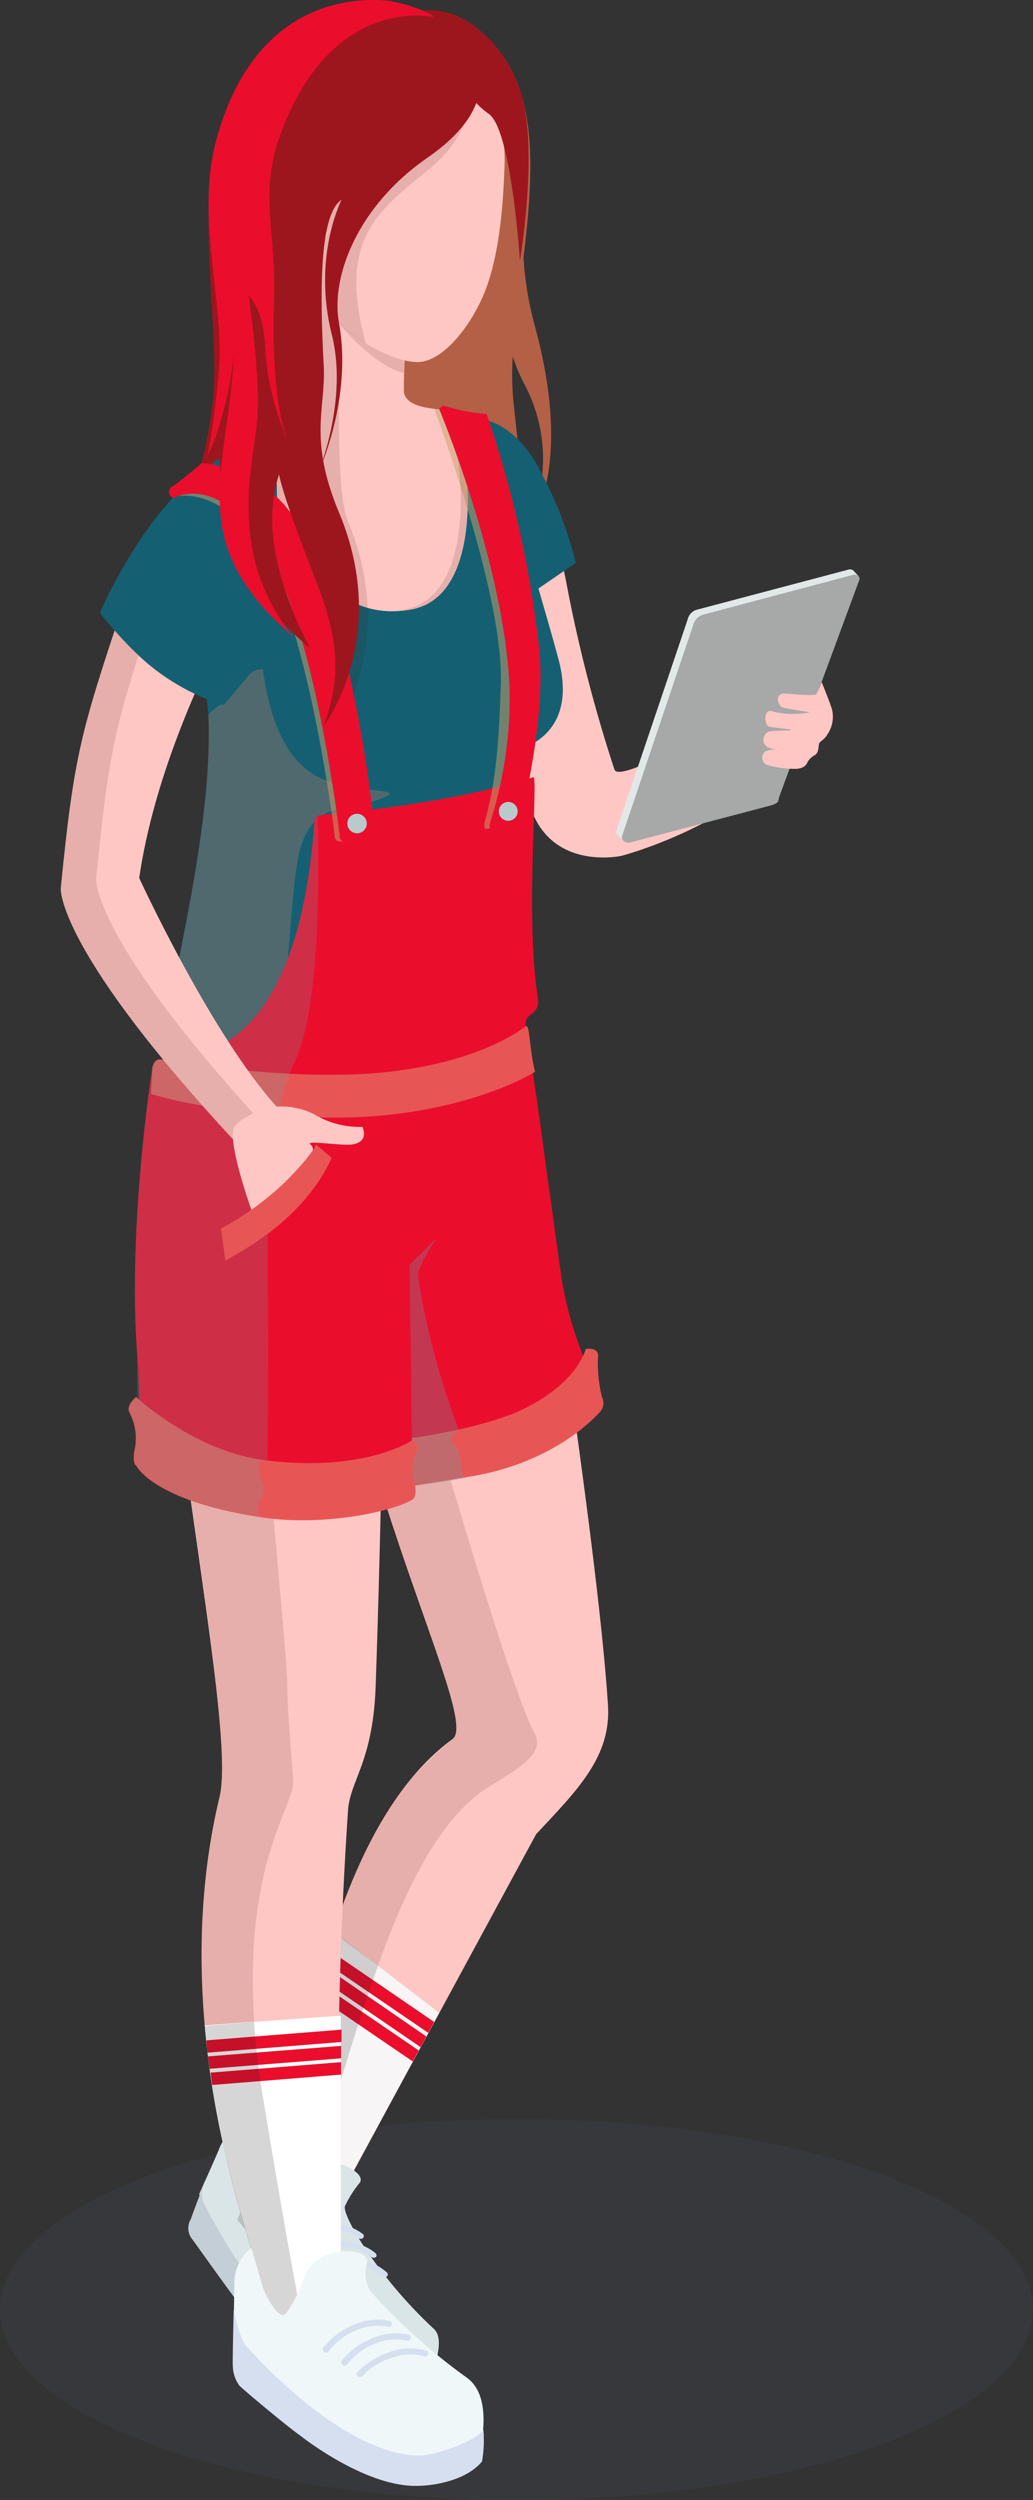 <svg xmlns="http://www.w3.org/2000/svg" viewBox="0 0 106.26 257.06"><rect x="0" y="0" width="106.26" height="257.06" fill="#333333" stroke="none"/><defs><style>.cls-1{isolation:isolate;}.cls-2{fill:#56596c;opacity:0.15;}.cls-3{fill:#fec7c4;}.cls-4{fill:#f7f5f5;}.cls-5{fill:#ea0e2c;}.cls-6{fill:#dae5e8;}.cls-7{fill:#d5dfef;}.cls-8{fill:#c4ced6;}.cls-9{fill:#231f20;opacity:0.18;}.cls-10,.cls-13,.cls-17,.cls-19,.cls-20,.cls-9{mix-blend-mode:multiply;}.cls-10{fill:#461600;opacity:0.13;}.cls-11{fill:#fff;}.cls-12{fill:#9e161d;}.cls-13{fill:#c6a46d;opacity:0.52;}.cls-14{fill:#146072;}.cls-15{fill:#eff7f9;}.cls-16{fill:#ffe1cc;}.cls-17{fill:#f9836b;opacity:0.26;}.cls-18{fill:#e75655;}.cls-19{fill:#669daa;opacity:0.29;}.cls-20{fill:#6d9faa;opacity:0.22;}.cls-21{fill:#bacacc;}.cls-22{fill:#e2e8e8;}.cls-23{fill:#a7a8a8;}</style></defs><g class="cls-1"><g id="Laag_2" data-name="Laag 2"><g id="graphics"><path class="cls-2" d="M106.26,237.46a8.2,8.2,0,0,1-1.16,4.09c-2.06,3.58-6.86,7-14.4,9.77C70,259,36.31,259,15.56,251.32c-7.54-2.78-12.34-6.19-14.4-9.77A8.2,8.2,0,0,1,0,237.46c0-5,5.19-10,15.56-13.86C36.31,216,70,216,90.7,223.6,101.07,227.43,106.26,232.44,106.26,237.46Z"/><path class="cls-3" d="M32,115.83c1.55,32.79,17.67,60.76,14.54,63C32,189.47,30.31,220.38,27,227.66c0,0,3,7.47,4.7,4.24,2.12-3.94,23.45-43.3,23.45-43.3,4.24-4.54,7.73-7.95,7.39-13.29-1.11-17.26-8-60.23-8-60.23l-4-26S31.24,100.37,32,115.83Z"/><polygon class="cls-4" points="34.29 198.61 45.17 206.97 35.68 224.47 27.13 216.14 34.29 198.61"/><polygon class="cls-5" points="44.05 209.03 32.52 201.15 33.25 200.1 44.66 207.91 44.05 209.03"/><polygon class="cls-5" points="43.26 210.5 31.68 202.57 32.34 201.48 43.85 209.4 43.26 210.5"/><polygon class="cls-5" points="42.46 211.97 30.83 204.04 31.5 202.95 43.07 210.84 42.46 211.97"/><path class="cls-6" d="M37,224.45a11.17,11.17,0,0,0-1.52,2.41c-.28,1,3.45,7.33,9.15,12.61.92.85.35,2.71.2,3.57s-3.28,2-3.84,2.2a11.15,11.15,0,0,1-5.34-.52A16.92,16.92,0,0,1,27.71,239a55,55,0,0,1-7.22-13.39s1.61-3.57,2-4.52c1-2.58,2.45-2.38,2.45-2.38s.05,7.26,2.24,6.46c1-.37.44,0,3.57-2.29C33.07,221.11,37.88,223.22,37,224.45Z"/><path class="cls-7" d="M30.54,230.14a.34.34,0,0,1-.44-.13c-.07-.1-.1-.28,0-.34a7.74,7.74,0,0,1,3.76-1,5.12,5.12,0,0,1,3.4,1,.29.29,0,0,1,.11.43.36.36,0,0,1-.47.05,4.45,4.45,0,0,0-3-.94A6.87,6.87,0,0,0,30.54,230.14Z"/><path class="cls-7" d="M31.86,232a.33.33,0,0,1-.45-.12c-.06-.12-.09-.29,0-.34a7.84,7.84,0,0,1,3.77-1,5.1,5.1,0,0,1,3.38,1.09c.16.12.24.3.11.45a.39.39,0,0,1-.46,0,4.63,4.63,0,0,0-3-1A7.09,7.09,0,0,0,31.86,232Z"/><path class="cls-7" d="M33,233.52a.35.35,0,0,1-.43-.15c-.07-.12-.09-.29,0-.34a8.25,8.25,0,0,1,3.84-.69,5.16,5.16,0,0,1,3.33,1.28.29.29,0,0,1,.07.45.32.32,0,0,1-.44,0,4.66,4.66,0,0,0-3-1.15A7.25,7.25,0,0,0,33,233.52Z"/><path class="cls-8" d="M45,242.11c-1,1-6.88,1.69-8.57,1.21-8.43-2.4-15.06-16.06-15.48-16.78a2.86,2.86,0,0,1,.17-2.34s-1.57,4.09-1.45,3.91a1.82,1.82,0,0,0,.15,2.2c.57.76,4.32,6.11,5.49,7.47,0,0,4.65,6.77,10.32,8.16,1.72.41,6.13.59,9.11-1.41A6.62,6.62,0,0,0,45,242.11Z"/><path class="cls-9" d="M24.4,228.26a22.91,22.91,0,0,0,3.41,3.36c1.19-2.67,2.87-6.44,4.77-10.78,1.82-4.16,3.72-11.51,6.29-18.69l-4.63-3.63C29.29,210.6,26.39,223.93,24.4,228.26Z"/><path class="cls-10" d="M55,178.26C51.56,171.87,39.1,126.9,39.1,126.9a41.45,41.45,0,0,0-4.7,7.72c4.54,24.45,14.61,42.17,12.12,44.25-8,6.62-9,11.55-12.37,19.74l4.72,3.54c2.77-7.74,6.33-15.29,11.44-18.43C53.54,181.73,56.07,180.23,55,178.26Z"/><path class="cls-3" d="M25.75,91.29c-2.73,5.3-10.65,20.2-9.23,37.12,1.94,23.17,7.58,50,6.06,56.37C16.82,209,26.3,231.36,27.24,236c0,0,1.86,3.3,3.45,3.41,5.15.37,4.63-.64,4.63-.64a456.21,456.21,0,0,1,.48-52.62c.21-3.08,2.57-5,2.84-12.73C39.9,137.6,39.84,91,39.84,91s-4,2.42-3.79-.75L33,96.8Z"/><path class="cls-11" d="M21.06,208.26l14-1v25.09l-3.72,9.59-5.53-3.39s.64-5.26.16-6.92c-1-3.36-1.93-6.51-3.1-11.49A90.88,90.88,0,0,1,21.06,208.26Z"/><polygon class="cls-5" points="35.13 209.97 21.32 211.07 21.23 209.8 35.13 208.7 35.13 209.97"/><polygon class="cls-5" points="35.08 211.65 21.56 212.72 21.39 211.45 35.08 210.37 35.08 211.65"/><polygon class="cls-5" points="35.08 213.32 21.82 214.39 21.66 213.12 35.08 212.04 35.08 213.32"/><path class="cls-10" d="M30.16,183.11c-.15-2.43-.61-7.12-.61-10s-3.79-42.28-3.79-42.28l-.15-25.15-6.56,1.23c-1.36,5-3.11,14.59-2.53,21.5,1.41,16.85,4.61,34,5.75,45.46.43,4.32.72,8.86.21,11.34a74,74,0,0,0-1.42,23v.06l5.09-.42C25.06,191.45,30.32,185.69,30.16,183.11Z"/><path class="cls-9" d="M27.13,216.14a82.72,82.72,0,0,1-1-8.24l-5.09.42c1.26,14,5.56,24.65,6.17,27.67,0,0,1.86,3.3,3.45,3.41l.57,0C30.57,236,29.3,229.23,27.13,216.14Z"/><path class="cls-12" d="M55,33.48a34.7,34.7,0,0,1-1.16-7c.91-7.58,1.52-15.45-2-20.57C49.67,2.76,46.71.75,43.53,1.09c-.16,0-2.71-.93-3.64-1-2.5-.23-13.53-.79-17.61,14.21-1.72,6.3-.23,16.88-.23,23.86,0,10.46-5.91,21.48-5.91,21.48S45.69,71,49.22,73.24C52,75,56.6,66.32,56.6,66.32s-1-3.85-2.21-12.11C55.55,52.51,58.57,46.53,55,33.48Zm-2.26,3.05a18.49,18.49,0,0,0,1.12,2.75A16.35,16.35,0,0,1,54.37,54c-.51-3.52-1.06-7.82-1.58-13A29.19,29.19,0,0,1,52.75,36.53Z"/><path class="cls-13" d="M54.7,56.22c-.1-.64-.2-1.31-.31-2,1.16-1.7,4.18-7.68.62-20.73a34.7,34.7,0,0,1-1.16-7c.91-7.58,1.52-15.45-2-20.57-.2-.89-5.72-.84-6.13-1,2.52,2.31,2.41,2.37,2.38,9.38,0,8-24.3,21.77-24.67,28.74-.12,2.11,22.23,15.54,21.78,15.54,0,0-.67-3,10.85,7a19.72,19.72,0,0,1-4.55-11.08C51.37,53.19,52.71,54.15,54.7,56.22Zm-2-19.69a18.49,18.49,0,0,0,1.12,2.75A16.35,16.35,0,0,1,54.37,54c-.51-3.52-1.06-7.82-1.58-13A29.19,29.19,0,0,1,52.75,36.53Z"/><path class="cls-3" d="M78,72.14s-14.12,8.72-14.79,7a152.36,152.36,0,0,1-5-19.47c-2.42-11.89-7-18.14-12.27-17.12-3.06.59-3.62.66-3.79,6.21s9.18,28.32,13,35.61c2.67,5,8.79,3.63,8.79,3.63S75.9,84.89,82,77C83.12,75.55,82.21,70.81,78,72.14Z"/><path class="cls-14" d="M48.59,43s4-.4,7,5.45a40,40,0,0,1,3.64,9.43l-6.48,4.44Z"/><path class="cls-5" d="M55.12,112.35s1,7.27,2.61,18.86A38,38,0,0,0,61.63,143c1,1.75-3.29,6.33-15.56,7.69a28.28,28.28,0,0,0-6.21,1.22V121.59Z"/><path class="cls-14" d="M53.79,77c-4.24,27.28,4.55,34.85-3,36.67-8.48,1.52-4.24-1.51-18.48,0-2.36.25-18.47,7-14.85-10.15,1.51-8.18,4.3-20,4-29.51-.15-4.45-3.79-20.38-.38-24.43a20,20,0,0,1,13.56-7.44c2.76-.27,5.47,0,11.08.56,0,0,4.91-.09,6.12,4.3l3.3,12.68S57,66,57.57,68.26C59.25,75.53,53.84,76.76,53.79,77Z"/><path class="cls-15" d="M37.76,232.68a3.6,3.6,0,0,0,.37,2.95A61.18,61.18,0,0,0,48,244.47c2.35,1.67,1.65,5.51,1.61,6.35-.06,1.08-1.46,2.05-1.91,2.34a9.91,9.91,0,0,1-4.85.85c-4.8-.24-9.38-4.32-9.38-4.32-.27-.29-.22-.31-9.45-8.75,0,0,.07-5.33.09-6.31a4.62,4.62,0,0,1,1.75-3.49l1.15,4c.23.72,1.75,3.73,2.45,2.68a15.38,15.38,0,0,0,1.95-3.89C32.7,230.75,38.2,231.05,37.76,232.68Z"/><path class="cls-7" d="M33.78,241.83a.33.33,0,0,1-.46,0c-.1-.07-.19-.24-.11-.34a7.28,7.28,0,0,1,3.06-2.39,5.9,5.9,0,0,1,3.78-.45.31.31,0,0,1,.26.38.34.34,0,0,1-.41.22,5.46,5.46,0,0,0-3.37.42A6.4,6.4,0,0,0,33.78,241.83Z"/><path class="cls-7" d="M35.68,243.15a.32.32,0,0,1-.47,0c-.1-.1-.18-.26-.09-.36a7.44,7.44,0,0,1,3.1-2.32,6,6,0,0,1,3.78-.41.34.34,0,0,1,.26.41.37.37,0,0,1-.41.21,5.58,5.58,0,0,0-3.41.36A6.66,6.66,0,0,0,35.68,243.15Z"/><path class="cls-7" d="M37.27,244.33a.33.33,0,0,1-.45,0c-.1-.1-.19-.26-.09-.36A8,8,0,0,1,40,241.88a6,6,0,0,1,3.79-.19.33.33,0,0,1,.24.42.3.3,0,0,1-.41.16,5.67,5.67,0,0,0-3.42.2A6.82,6.82,0,0,0,37.27,244.33Z"/><path class="cls-7" d="M49.72,249.81c-.59,1.14-5,2.72-6.6,2.69-8.06-.14-17.21-10.67-17.77-11.24-.74-.75-1.31-3.8-1.31-3.8s-.14,5.95-.09,5.76a3.54,3.54,0,0,0,.68,2.09c.65.63,4.9,4.18,6.28,5.15,0,0,6.6,5.27,12,5.15,1.63,0,5-.51,6.67-2.5A12.59,12.59,0,0,0,49.72,249.81Z"/><path class="cls-3" d="M46.48,42.46C48,44,50.63,61,42.43,62.65c-3,.59-10.72,1-15.17-14.55-.24-.84,0-.41,2.06-3.71L30.6,17.8s12.24.37,12,3.64c-.57,8.29-1.26,18.58-1,19.14C42.34,42.35,45.88,41.85,46.48,42.46Z"/><path class="cls-10" d="M34.74,33.12c1.89,2.25,4.55,4.71,6.8,5.24.11-2.81.4-7,.69-11.26.13-1.94.27-3.87.39-5.66.22-3.27-12-3.64-12-3.64L30.4,22C30.78,24.71,31.87,29.71,34.74,33.12Z"/><path class="cls-16" d="M24.23,116l.81-.21,3.23-1.46,5.67,7s1.3,9.68-1,12.15c-3,3.2-3.85,1.39-3.85,1.39-.75-.29-1.74-4.1-2.29-4.87-.29-.39-2-8.35-2-8.35C23.51,119.36,23,117.59,24.23,116Z"/><path class="cls-3" d="M42.89,6.28c7.92.4,9.21,6.67,9,11.06-.12,3.07-.4,8.53-2,12.62-1.5,3.74-4.43,7.27-6.93,7.27s-6.72-2.29-9.09-5.11a25.55,25.55,0,0,1-5-11s1.38-10.42,4.32-12.85C35.28,6.53,38.67,6.07,42.89,6.28Z"/><path class="cls-12" d="M45.69,4.9s1.35,4.52,4.6,6.82c2.33,1.65,3.19,15.09,3.19,15.09s2.15-12.65-.21-18.16a13.75,13.75,0,0,0-3-4.7C49,2.93,47.23,5,45.69,4.9Z"/><path class="cls-10" d="M47.22,7.86s-.31-1.31-2.47-3.16c-1.21-1-4.91-3.5-4.43-3.52,0,0-16.25,1-16.25,19.66,0,15.25-1,21.93.68,33,1.29,8.35,8,13.66,8.07,13.75S29,61.69,29,55.67a19.77,19.77,0,0,1,1-5.27c0,1,.42,3.54,3.19,9.65s3,10.22,1,15.56c0,0,7-9.11,1.59-22-1.48-3.55-.55-18-1.32-20.8a16.89,16.89,0,0,0,3.17,2.53c-2.84-10.45.91-13.41,6.31-17.78C50.59,12.12,47.22,7.86,47.22,7.86ZM32.68,32a24.19,24.19,0,0,1-.27,11.9c-3.34-12.56-.34-18.46,2.25-21.2A10.13,10.13,0,0,0,32.68,32Z"/><path class="cls-12" d="M49.1,7.35s1.93,4-5.12,8.86-10,12.1-9.11,17c1.42,7.78-2.11,15.34-2.11,15.34s3.07-7.44,1.37-14.15c-1.94-7.62.19-16.68,6.67-20.32S49.1,7.35,49.1,7.35Z"/><path class="cls-17" d="M32,79.47c-3.63-2.45-4.63-8-5-11s-1.76-1.14-2.45.39-.51,2.84-1.93,3.64a5.21,5.21,0,0,0-1.17,1c0,.22,0,.43,0,.61.3,9.55-2.49,21.33-4,29.51-1.73,8.19,1.05,10.92,4.68,11.52a7.42,7.42,0,0,0,3.52-1.76c4.43-4.44,3.81-20.52,5.17-25.86s5.32-4.17,8.45-5.42S35.44,81.8,32,79.47Z"/><path class="cls-18" d="M41.44,148s7.72-.94,12.15-3c5.86-2.74,6.66-6.29,6.66-6.29s1.35-.23,1.27.75a13.79,13.79,0,0,0,.42,4.25,1.29,1.29,0,0,1-.23,1.47s-4.24,5.11-13.18,6.62-8.21,1.28-8.21,1.28Z"/><path class="cls-19" d="M47.35,121.82c-.32-.39-7.49-.23-7.49-.23l-.59,31.07s2.17.52,8.69-.69c.08,0-.7-.17-.54-1.3a3.77,3.77,0,0,0-.94-2.4c-.37-.62.72-1.27.72-1.27A76.85,76.85,0,0,1,43,131.21C42.81,129.74,48.26,122.91,47.35,121.82Z"/><path class="cls-5" d="M15.69,109.77S13.07,126,14.13,139.55c.13,1.58.13,1.58.31,9.85,0,0,9.06,5.23,14.81,5.53,8.94.45,13.18-2,13.18-2l-.3-22.88L55.7,116.54s-.8-6-1.45-9.65c-.07-.41-.12-.91-.17-1.48-.12-1.42,1.55-.88,1.23-2.91C54,94,55.4,79.76,54.86,79.92c-9,2.74-18.43,3.53-21.64,3.85-1,.1-.87.75-.88.9-1.88,24.58-12.65,24.07-16,24.27C15.88,109,15.68,109.73,15.69,109.77Z"/><path class="cls-18" d="M30.31,114.77c14.93,1.08,23.83-4,24.72-4.56-.36-1.47-.53-3.41-.64-4.09-.06-.38-.14-.67-.3-.59-1.71,1.26-5.83,3.64-13.56,4.62-8.35,1.06-19.38-.43-24.16-1.21-.49,0-.69.79-.68.83s-.09.9-.15,2.71C17.94,113.21,22.16,114.19,30.31,114.77Z"/><path class="cls-18" d="M14,143.64s5.92,5.58,13.26,6.51c10.15,1.29,15.06-2,15.06-2s1.06.11.4,1.5a4.4,4.4,0,0,0-.05,3s.29,1.2-.26,1.55c-1.81,1.15-9,2.81-15.53,1.82-11.14-1.69-12.85-5.29-12.85-5.29s-.47-.16-.18-1.69a5.65,5.65,0,0,0-.53-3.78C12.91,144.53,14,143.64,14,143.64Z"/><path class="cls-13" d="M44.67,42.06s7.08,18.85,6.85,28c-.22,9-1,12-1.66,14.46-.25,1,.4.66.4.66l2.05-.2s.72-.2.82-.82c.34-2.16,2.64-11,1.76-18.07a112.1,112.1,0,0,0-5.34-23.53s-.07.65-2.8-.15C46.57,42.37,44.67,42.06,44.67,42.06Z"/><path class="cls-20" d="M26.67,154.47c.61-1.06.56-1.55.3-2.12-1.06-2.35.54-2.27.54-2.27s.07-4.17.07-12.66S27,116,30.31,109.17c2.71-5.55,2.51-20,2.35-25.22a.81.81,0,0,0-.32.72c-1.88,24.58-12.65,24.07-16,24.27-.5,0-.7.79-.69.83S13.07,126,14.13,139.55c0,.67-.07,2.34,0,4.17l-.09-.08s-1.11.89-.68,1.59a5.65,5.65,0,0,1,.53,3.78c-.29,1.53.18,1.69.18,1.69s1.71,3.6,12.85,5.29C26.9,156,26.07,155.53,26.67,154.47Z"/><path class="cls-3" d="M28.58,113.93c.79.86-1,7.07-3.44,4.48C5.69,97.69,6.25,91.33,6.25,91.33c1.37-13.75,2.05-16,6.37-29,1.68-5,6.46-13.78,10.71-12.43,5.2,1.65,1.27,11.8-.71,15.84-2.15,4.37-6.82,14.31-8.3,24.54C14.32,90.3,21.82,106.55,28.58,113.93Z"/><path class="cls-10" d="M9.89,90.34c1.36-13.75,2-16,6.36-29,1.2-3.61,4-9.11,7.06-11.44-4.25-1.32-9,7.39-10.69,12.43-4.32,12.95-5,15.23-6.37,29,0,0-.56,6.36,18.89,27.08,1.38,1.46,2.55.11,3.16-1.49C9.34,96.61,9.89,90.34,9.89,90.34Z"/><path class="cls-14" d="M28.36,43.88s-3.58,1.18-8.58,5.4C14,54.16,10.29,63,10.29,63a37.11,37.11,0,0,0,4.37,4.77A22.56,22.56,0,0,0,23,72.5s1.88-2.19,2.53-3c1.25-1.54,3.3,0,3.3,0Z"/><path class="cls-3" d="M26.94,114.05a7.45,7.45,0,0,1,5.45.57,9,9,0,0,0,4.89,1.25s.79,1.59-1.14,1.82c-1.13.13-4.83-.49-4.2,0,1.7,1.33-6,6.93-6,6.93s-2.37-6.49-1.93-8.52C24.18,115.22,26.94,114.05,26.94,114.05Z"/><path class="cls-13" d="M17.85,51.1S23.3,49.45,27.62,58c4.51,9,6.8,27.84,6.8,27.84s-.08.68.53.68,1.73,0,2.57-.14.52-.91.52-.91-1-16-6.1-28c-3.6-8.53-10.8-9.44-10.8-9.44s-1.65,1.43-2.95,2.39C17.25,51.16,17.85,51.1,17.85,51.1Z"/><path class="cls-5" d="M17.85,51.21S23,48.15,28.13,58c4.6,8.92,6.8,27.84,6.8,27.84s-.07.68.53.68c.76,0,1.73,0,2.58-.14s.51-.91.51-.91S37,68.2,31.9,56.21c-3.6-8.53-11.16-8.58-11.16-8.58S19.1,49.05,17.79,50A.64.64,0,0,0,17.85,51.21Z"/><path class="cls-12" d="M43.87,3.82C42.66,2.79,39,.32,39.44.3c0,0-16.25,1-16.25,19.66,0,15.25-1.71,21.82,0,32.84,1.29,8.35,8.72,13.78,8.75,13.87s-3.39-5.88-3.87-11.88a15,15,0,0,1,.63-6s.4,2.33,3.58,10.34c2.51,6.33,2.95,10.23,1,15.57,0,0,7-9.11,1.59-22C31.68,45,33.54,42.08,33.3,37.52,32.84,29,33,22.27,35,20.64,41.52,15.49,45.6,17,48.37,10.93,49.51,8.45,46.94,6.44,43.87,3.82Z"/><path class="cls-21" d="M37.73,84.68a1,1,0,1,1-1-1A1,1,0,0,1,37.73,84.68Z"/><path class="cls-13" d="M29.57,45.22l.09.19Z"/><path class="cls-5" d="M44.61,1.74C43.85,1,40.82.16,39.89.07,37.39-.16,26.46-.7,22.28,14.28c-2.16,7.72.66,16.27.28,23.24-.11,2.1-1,9.6-1.42,9.6,0,0,1.14-1.54,2.22-6.42a38,38,0,0,0,.74-4.6c-.63,12.67-5.38,19.5,6.13,29.43a19.63,19.63,0,0,1-4.54-11.08c-.4-4.49.28-6.88.74-11s-.86-13.07-.86-13.07,1.54,1.32,1.71,5.34a27,27,0,0,0,2.29,9.47c-.36-.83-1.68-4.52-1.38-14.24.26-8.64-2.16-11.82,1.93-20.11C34.56,1.85,41.37,1.18,44.61,1.74Z"/><path class="cls-10" d="M46.4,42.4l-.5.26c1.54,2.43,3.73,18.43-4.21,20a11.13,11.13,0,0,1-1.64.2,10.61,10.61,0,0,0,2.38-.2C50.63,61,48,44,46.48,42.46Z"/><path class="cls-5" d="M45.18,42.06s7.1,17,7.25,29.6a42.17,42.17,0,0,1-2,12.87c-.25,1,.39.66.39.66l2-.2s.73-.2.82-.82C54,82,56.28,73.12,55.4,66.1a112.1,112.1,0,0,0-5.34-23.53,19.4,19.4,0,0,1-4.37-.85C45.5,41.67,45.18,42.06,45.18,42.06Z"/><circle class="cls-21" cx="52.28" cy="83.43" r="0.97"/><path class="cls-22" d="M79.54,81.44c-.06.47-.1.54-.68.79L64.94,86.1c-.09,0-.54.46-.62.45a8.49,8.49,0,0,1-.67-.55.56.56,0,0,1-.25-.58l7.34-21.74a1.33,1.33,0,0,1,1-1L87.2,58.59a.59.59,0,0,1,.63.12c.1.14.5.53.49.54Z"/><path class="cls-23" d="M80.13,82c-.06.46-.1.54-.68.78l-14.7,3.87c-.48,0-.82-.21-.76-.68L71.33,64.2a1.48,1.48,0,0,1,1-1L87.79,59.1c.38-.08.76.23.58.6Z"/><path class="cls-3" d="M83.92,71.44a6.53,6.53,0,0,0,.6-1.31s.92,2.27,1.06,2.8a3.22,3.22,0,0,1-.47,2.59c-.36.59-.71.66-.83.9s0,.91-.45,1.22a1.88,1.88,0,0,0-.75.7c-.31.79-1.2.73-1.67.71a9.31,9.31,0,0,1-2.54-.41.81.81,0,0,1-.11-1.4,3.6,3.6,0,0,1,1.41-.19c.15,0-1.68.15-1.64-1a.9.9,0,0,1,.6-.84c.6-.09,2.09-.1,2.09-.1s.28-.09-.07-.13-1.91-.21-2.05-.27c-.51-.19-.54-1.76.22-1.6a8.53,8.53,0,0,0,4,.13s-1.66-.26-2.74-.47c-.47-.1-.94-1.16-.12-1.43C80.67,71.24,82.79,71.56,83.92,71.44Z"/><path class="cls-18" d="M22.73,126.33a30.08,30.08,0,0,0,6.59-4.78c2.85-2.84,3.19-3.86,3.19-3.86l1.59,1.36s-1.71,4.66-7.73,8.64c-1.74,1.15-3.18,1.93-3.18,1.93Z"/></g></g></g></svg>
